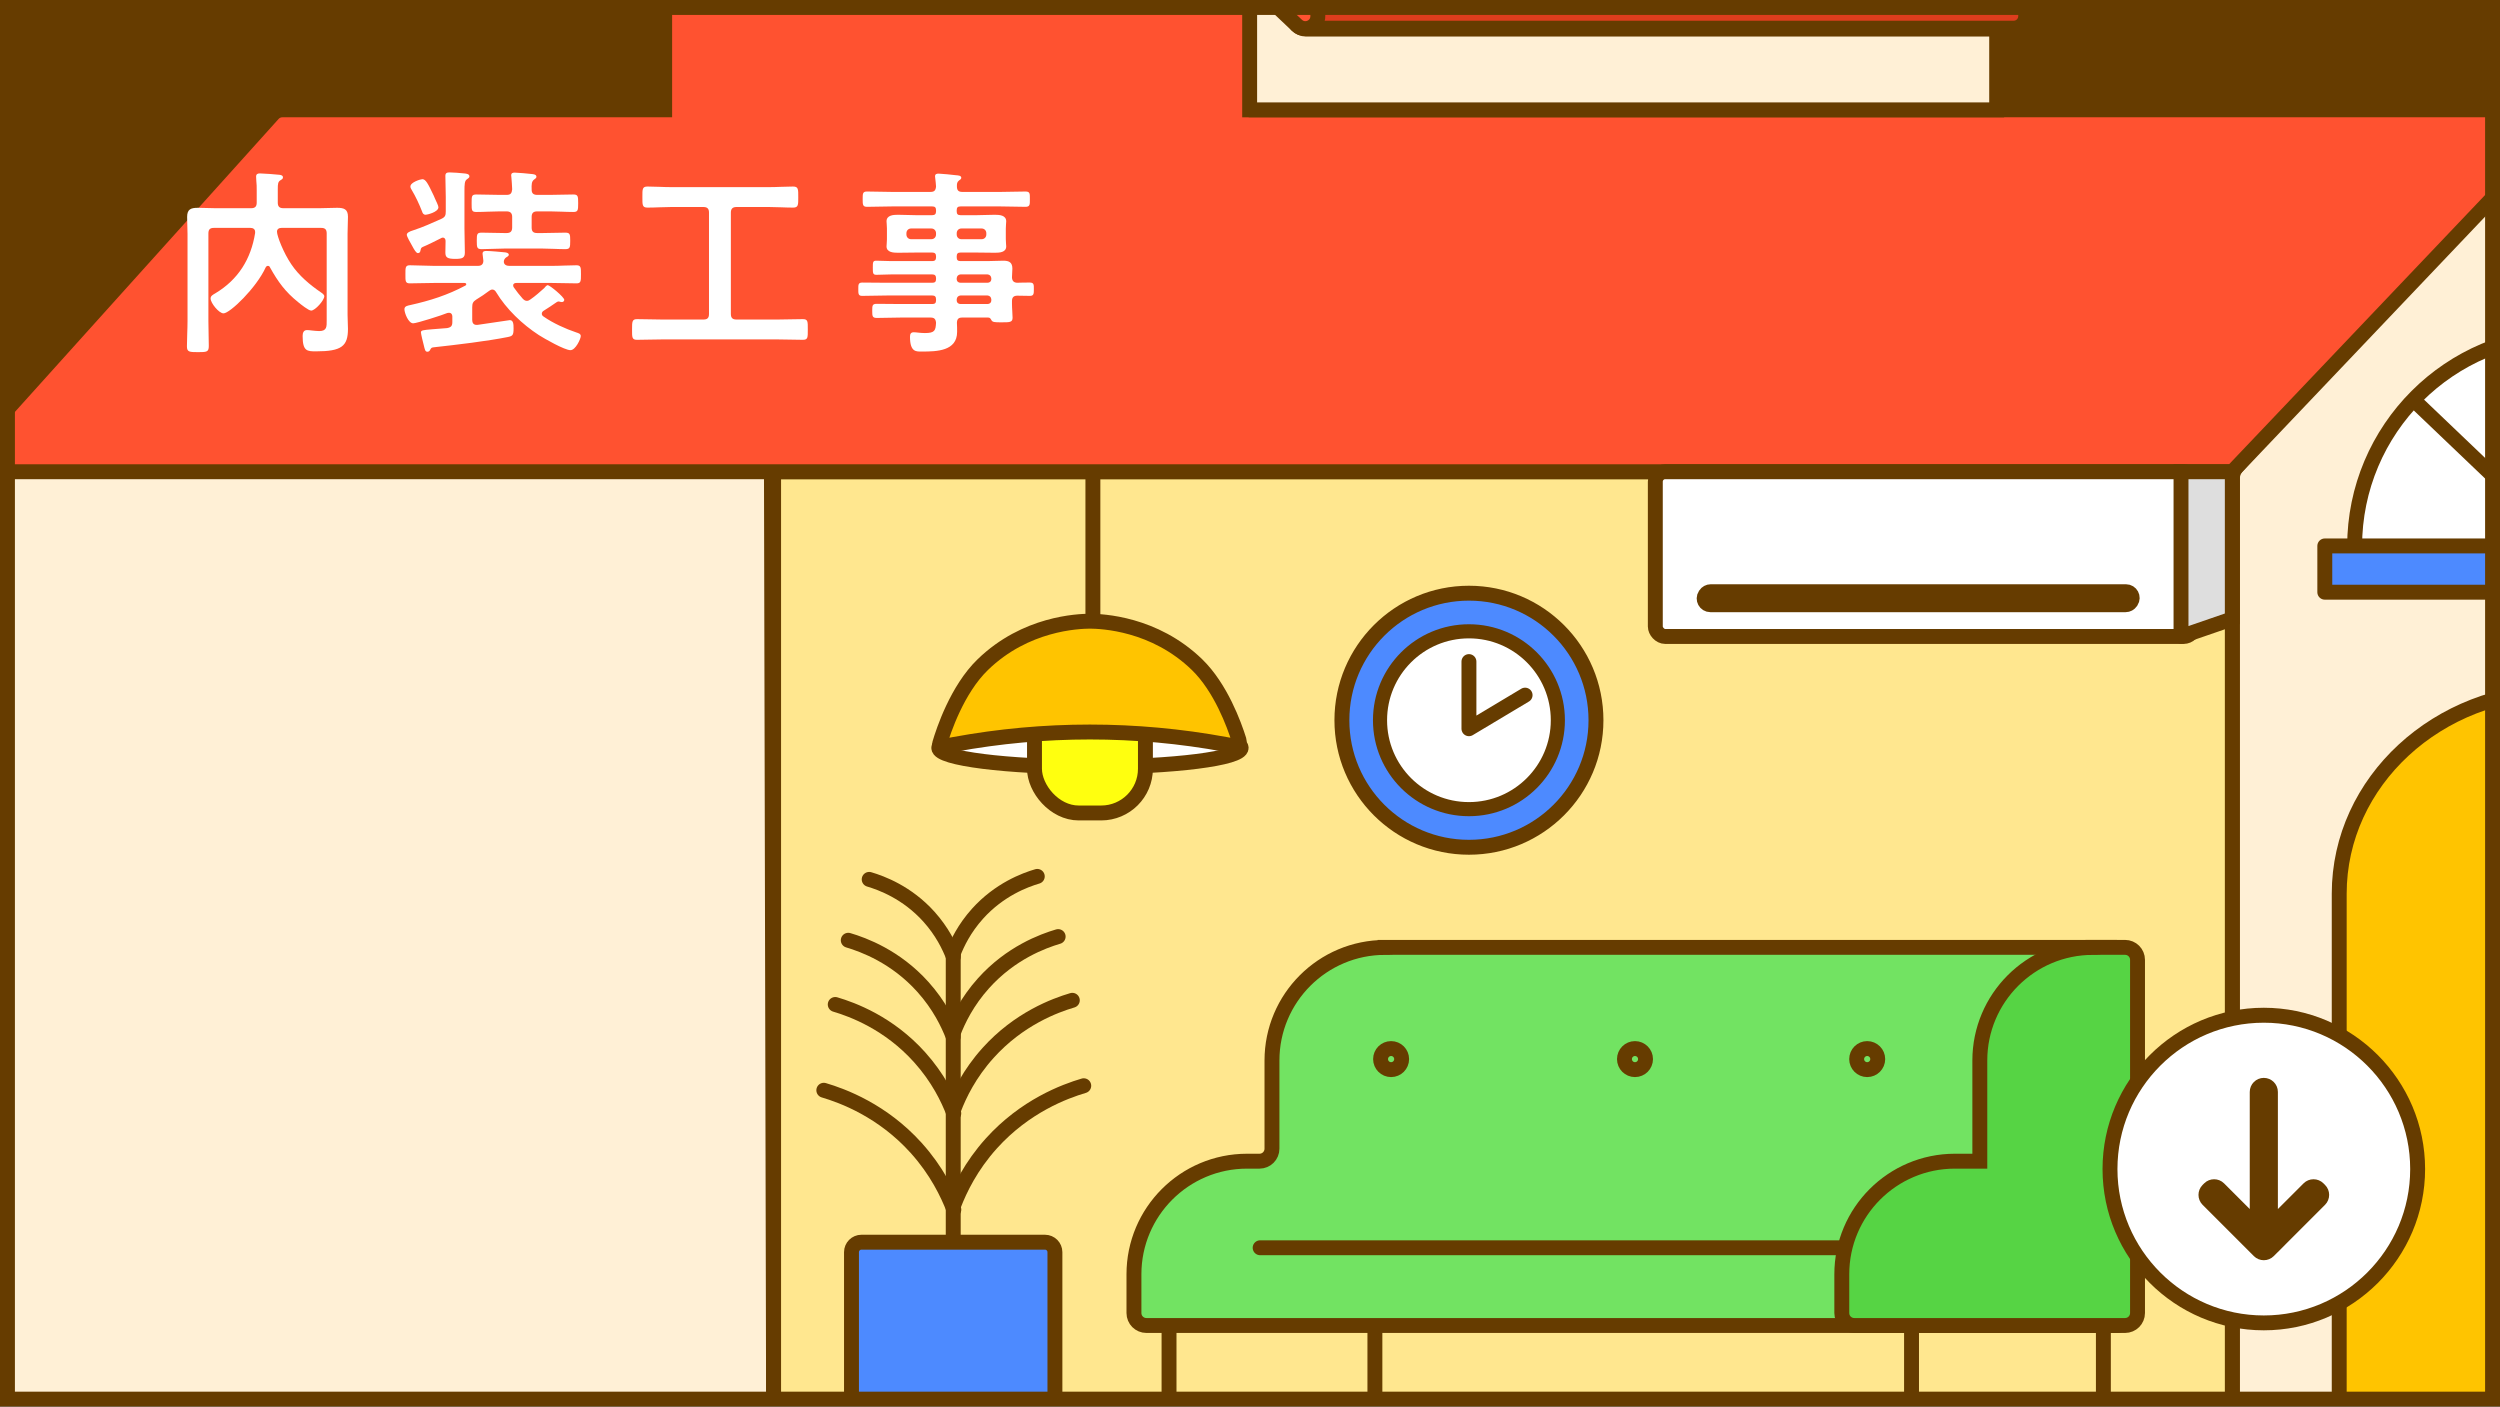 <?xml version="1.0" encoding="UTF-8"?>
<svg id="_レイヤー_2" data-name="レイヤー 2" xmlns="http://www.w3.org/2000/svg" xmlns:xlink="http://www.w3.org/1999/xlink" viewBox="0 0 503 283">
  <rect x="0" y="0" width="503" height="283" fill="#333333" stroke="none"/>
  <defs>
    <style>
      .cls-1 {
        fill: #de3d1d;
        stroke-width: 3.18px;
      }

      .cls-1, .cls-2, .cls-3, .cls-4, .cls-5, .cls-6, .cls-7, .cls-8, .cls-9, .cls-10, .cls-11, .cls-12, .cls-13, .cls-14, .cls-15, .cls-16, .cls-17, .cls-18 {
        stroke: #663c00;
      }

      .cls-1, .cls-2, .cls-3, .cls-5, .cls-6, .cls-7, .cls-8, .cls-9, .cls-10, .cls-11, .cls-12, .cls-13, .cls-14, .cls-15 {
        stroke-miterlimit: 10;
      }

      .cls-2, .cls-4, .cls-5, .cls-6, .cls-7, .cls-8, .cls-9, .cls-10, .cls-11, .cls-12, .cls-13, .cls-14, .cls-15, .cls-16, .cls-17, .cls-18 {
        stroke-width: 3px;
      }

      .cls-2, .cls-19, .cls-18 {
        fill: none;
      }

      .cls-20, .cls-10, .cls-16 {
        fill: #ff5230;
      }

      .cls-21, .cls-3, .cls-14, .cls-17 {
        fill: #fff;
      }

      .cls-22, .cls-9 {
        fill: #663c00;
      }

      .cls-3 {
        stroke-width: 2.84px;
      }

      .cls-4, .cls-7 {
        fill: #4d8aff;
      }

      .cls-4, .cls-16, .cls-17, .cls-18 {
        stroke-linecap: round;
        stroke-linejoin: round;
      }

      .cls-5 {
        fill: #dedede;
      }

      .cls-6 {
        fill: #56d444;
      }

      .cls-8 {
        fill: #72e362;
      }

      .cls-11 {
        fill: #ffe78f;
      }

      .cls-12 {
        fill: #ffc400;
      }

      .cls-13 {
        fill: #ffff0f;
      }

      .cls-15 {
        fill: #fff0d6;
      }

      .cls-19 {
        clip-path: url(#clippath);
      }
    </style>
    <clipPath id="clippath">
      <rect class="cls-2" x="1.5" y="1.5" width="500" height="280"/>
    </clipPath>
  </defs>
  <g id="design">
    <g>
      <g>
        <g>
          <g class="cls-19">
            <rect class="cls-22" x="1.5" y="1.5" width="500" height="280"/>
            <g>
              <polygon class="cls-15" points="155.65 286.33 -6.29 286.33 -6.73 93.98 155.21 93.98 155.65 286.33"/>
              <path class="cls-15" d="m578.39,286.33h-125.49c-2.07,0-3.75-1.68-3.75-3.75V96.35c0-.93.34-1.82.96-2.51l61.62-68.43c1.47-1.64,4.03-1.66,5.53-.05l63.88,68.46c.65.69,1.01,1.61,1.01,2.56v186.19c0,2.07-1.68,3.75-3.75,3.75Z"/>
              <rect class="cls-11" x="155.65" y="94.91" width="293.49" height="191.42"/>
              <path class="cls-16" d="m514.31,22.1H56.8c-.71,0-1.39.3-1.86.83L-6.08,90.72c-1.45,1.61-.31,4.19,1.86,4.19h453.35l66.47-69.9c1.01-1.12.21-2.9-1.29-2.9Z"/>
              <path class="cls-14" d="m473.75,109.94c0-23.6,19.13-42.73,42.73-42.73s42.73,19.13,42.73,42.73"/>
              <rect class="cls-4" x="467.75" y="109.84" width="95.05" height="9.31"/>
              <line class="cls-14" x1="485.57" y1="80.43" x2="516.48" y2="109.94"/>
              <path class="cls-12" d="m514.93,138.94c-24.45,0-44.28,18.3-44.28,40.88v106.52h88.56v-106.52c0-22.57-19.82-40.88-44.28-40.88Z"/>
              <g>
                <rect class="cls-14" x="333.05" y="94.91" width="108.28" height="33.15" rx="2" ry="2"/>
                <path class="cls-9" d="m427.67,121.67h-83.54c-1,0-1.6-1.11-1.05-1.94l.07-.11c.23-.35.63-.57,1.05-.57h83.54c1,0,1.6,1.11,1.05,1.94l-.07.11c-.23.35-.63.57-1.05.57Z"/>
                <path class="cls-5" d="m449.14,94.91h-10.32v33.07s.04.07.08.06l10.24-3.53v-29.59Z"/>
              </g>
              <g>
                <circle class="cls-7" cx="295.55" cy="144.91" r="25.56"/>
                <circle class="cls-3" cx="295.55" cy="144.91" r="17.89"/>
                <polyline class="cls-17" points="295.55 133.11 295.55 146.62 306.85 139.86"/>
              </g>
              <g>
                <line class="cls-14" x1="219.89" y1="94.91" x2="219.89" y2="130.13"/>
                <ellipse class="cls-14" cx="219.3" cy="150.47" rx="30.42" ry="3.85"/>
                <rect class="cls-13" x="208.14" y="136.39" width="22.32" height="27.18" rx="8.9" ry="8.9"/>
                <path class="cls-12" d="m240.85,133.73c-8.6-8.34-19.15-8.72-21.56-8.75-2.41.03-12.96.4-21.56,8.75-5.17,5.01-7.91,13.32-8.66,15.86-.1.35.2.69.57.62l2.38-.44c18.02-3.32,36.5-3.32,54.52,0l1.71.31c.68.13,1.25-.51,1.04-1.17-.97-3.11-3.68-10.56-8.45-15.19Z"/>
              </g>
              <g>
                <path class="cls-7" d="m173.32,249.93h36.93c1.1,0,2,.9,2,2v34.4h-40.93v-34.4c0-1.1.9-2,2-2Z"/>
                <line class="cls-14" x1="191.79" y1="191.87" x2="191.79" y2="249.93"/>
                <g>
                  <path class="cls-18" d="m174.88,176.93c2.47.73,7.63,2.63,12.03,7.52,2.64,2.94,4.09,5.93,4.89,8.02"/>
                  <path class="cls-18" d="m208.7,176.33c-2.47.73-7.63,2.63-12.03,7.52-2.64,2.94-4.09,5.93-4.89,8.02"/>
                  <path class="cls-18" d="m170.67,189.18c3.08.91,9.53,3.28,15.01,9.38,3.3,3.67,5.11,7.41,6.1,10.01"/>
                  <path class="cls-18" d="m212.9,188.44c-3.08.91-9.53,3.28-15.01,9.38-3.3,3.67-5.11,7.41-6.1,10.01"/>
                  <path class="cls-18" d="m168.05,202.1c3.48,1.03,10.76,3.71,16.96,10.6,3.73,4.14,5.77,8.36,6.89,11.31"/>
                  <path class="cls-18" d="m215.75,201.26c-3.48,1.03-10.76,3.71-16.96,10.6-3.73,4.14-5.77,8.36-6.89,11.31"/>
                  <path class="cls-18" d="m165.75,219.36c3.82,1.13,11.8,4.07,18.6,11.62,4.09,4.54,6.32,9.17,7.56,12.4"/>
                  <path class="cls-18" d="m218.05,218.45c-3.82,1.13-11.8,4.07-18.6,11.62-4.09,4.54-6.32,9.17-7.56,12.4"/>
                </g>
              </g>
              <path class="cls-20" d="m248.73,58.5h-110.99c-1.39,0-2.51-1.12-2.51-2.51V-4.52l58.01-54.49L251.24-4.52v60.52c0,1.39-1.12,2.51-2.51,2.51Z"/>
              <rect class="cls-15" x="251.43" y="-3.97" width="150.3" height="26.07"/>
              <g>
                <path class="cls-1" d="m260.28-16.78l144.87,2.01c1.39,0,2.51,1.12,2.51,2.51V3.25c0,1.39-1.12,2.51-2.51,2.51h-142.36c-1.39,0-2.51-1.12-2.51-2.51v-20.03Z"/>
                <path class="cls-10" d="m265.15,3.2l-.28-15.47-69.22-65.05c-.96-.9-2.46-.9-3.43,0L127.31-16.54c-.49.46-.78,1.11-.79,1.78l-.27,14.41c-.04,2.22,2.62,3.4,4.23,1.87l62.5-59.04c.53-.5,1.35-.5,1.88,0L260.92,5.07c1.62,1.53,4.27.35,4.23-1.87Z"/>
              </g>
              <circle class="cls-20" cx="193.32" cy="11.3" r="32.62"/>
              <g>
                <path class="cls-8" d="m278.68,190.62c-12.57,0-22.76,10.19-22.76,22.76v17.74c0,1.39-1.12,2.51-2.51,2.51h-2.5c-12.57,0-22.76,10.19-22.76,22.76v7.79c0,1.39,1.12,2.51,2.51,2.51h195.15c1.39,0,2.51-1.12,2.51-2.51v-71.06c0-1.39-1.12-2.51-2.51-2.51h-147.13Z"/>
                <line class="cls-14" x1="423.2" y1="266.69" x2="423.2" y2="286.33"/>
                <line class="cls-14" x1="384.6" y1="266.69" x2="384.6" y2="286.33"/>
                <line class="cls-14" x1="276.63" y1="266.69" x2="276.63" y2="286.33"/>
                <line class="cls-14" x1="235.21" y1="266.69" x2="235.21" y2="286.33"/>
                <line class="cls-17" x1="253.54" y1="251.05" x2="375.42" y2="251.05"/>
                <path class="cls-6" d="m421.1,190.62c-12.57,0-22.76,10.19-22.76,22.76v20.25h-5.01c-12.57,0-22.76,10.19-22.76,22.76v7.79c0,1.39,1.12,2.51,2.51,2.51h54.48c1.39,0,2.51-1.12,2.51-2.51v-71.06c0-1.39-1.12-2.51-2.51-2.51h-6.46Z"/>
                <circle class="cls-2" cx="279.89" cy="213.09" r="2.12"/>
                <circle class="cls-2" cx="328.96" cy="213.09" r="2.12"/>
                <circle class="cls-2" cx="375.68" cy="213.09" r="2.12"/>
              </g>
            </g>
          </g>
          <rect class="cls-2" x="1.5" y="1.5" width="500" height="280"/>
        </g>
        <g>
          <path class="cls-21" d="m53.89,53.49c-.2,0-.36.16-.44.32-1.88,4.12-7.2,9.24-8.48,9.24-.92,0-2.6-2.08-2.6-3,0-.52.48-.76.96-1.04,4.6-2.76,7.16-6.88,8-12.12v-.24c0-.6-.48-.8-.96-.8h-7.32c-.8,0-1.12.32-1.12,1.12v17.64c0,1.68.08,3.36.08,5,0,1.2-.4,1.24-2.16,1.24s-2.24-.04-2.24-1.16c0-1.68.12-3.36.12-5.08v-17.56c0-1.12-.08-2.28-.08-3.4,0-1.56.76-1.84,2.16-1.84,1.16,0,2.36.08,3.52.08h7.2c.8,0,1.12-.36,1.12-1.12v-2.4c0-.8,0-1.28-.08-2,0-.16-.04-.56-.04-.84,0-.52.32-.64.76-.64.64,0,3.32.2,3.96.28.28.04.68.12.68.52,0,.32-.28.44-.48.56-.52.32-.56.72-.56,1.84v2.68c0,.76.32,1.12,1.12,1.12h7.28c1.16,0,2.36-.08,3.52-.08,1.36,0,2.2.24,2.2,1.8,0,1.12-.08,2.28-.08,3.4v16.32c0,.96.08,1.92.08,2.84,0,3.48-1.28,4.52-6.4,4.52-1.8,0-2.72,0-2.72-3.08,0-.6.16-1.2.88-1.2.28,0,.64.04.92.08.52.04.96.12,1.52.12,1.6,0,1.52-.92,1.52-2.2v-17.44c0-.8-.32-1.12-1.12-1.12h-7.96c-.48,0-.92.2-.92.76,0,.88,1.32,4.28,2.88,6.56,1.56,2.32,3.72,4.12,6,5.68.24.16.64.44.64.76,0,.8-1.84,2.88-2.64,2.88-.52,0-2.12-1.28-2.6-1.68-2.6-2.08-4.08-4.12-5.68-7-.08-.2-.2-.32-.44-.32Z"/>
          <path class="cls-21" d="m95.01,61.81v2.56c0,.56.24,1,.88,1h.16c.8-.12,6.44-.96,6.52-.96.72,0,.76.8.76,1.68,0,1.36-.2,1.52-1.16,1.72-4.2.84-10.32,1.56-14.68,2.04-.72.08-.68.08-.96.56-.08.2-.28.36-.52.36-.48,0-.52-.4-.76-1.36-.12-.4-.56-2.28-.56-2.52,0-.44.36-.48,2.24-.64.76-.04,1.76-.12,3.04-.24.8-.16,1.04-.44,1.04-1.24v-1.08c0-.16-.04-.76-.68-.76-.12,0-.2.04-.32.04-.92.4-6.16,2.08-6.88,2.08-.96,0-1.76-2.08-1.76-2.84,0-.64.68-.72,1.2-.84,3.96-.88,7.48-2,11.08-3.92.08-.04.16-.12.16-.28s-.2-.24-.36-.24h-6.16c-1.6,0-3.24.08-4.84.08-.92,0-.88-.48-.88-1.8s-.04-1.84.88-1.84c1.64,0,3.24.12,4.84.12h8.88c.68,0,1.08-.32,1.08-1.04-.04-.32-.16-1.32-.16-1.4,0-.52.4-.56.8-.56.76,0,2.88.2,3.72.28.28.04.76.12.76.48,0,.28-.28.36-.56.56-.28.2-.44.52-.44.84,0,.64.6.84,1.08.84h8.68c1.6,0,3.2-.12,4.84-.12.92,0,.92.44.92,1.8s0,1.84-.88,1.84c-1.64,0-3.24-.08-4.88-.08h-7.24c-.32,0-.64.12-.64.48,0,.16.04.28.12.4.52.76,1.2,1.6,1.8,2.28.24.24.48.44.84.44.32,0,.52-.16.76-.32.88-.6,1.92-1.52,2.72-2.24.12-.16.48-.6.72-.6.4,0,3.32,2.4,3.32,2.96,0,.28-.24.44-.48.44-.08,0-.2-.04-.32-.04-.08-.04-.28-.08-.36-.08-.12,0-.28.08-.4.16-.84.6-1.72,1.16-2.6,1.72-.2.12-.36.32-.36.6,0,.24.16.44.36.56,1.88,1.32,4.44,2.48,6.6,3.2.36.12.88.24.88.72,0,.56-1.04,2.84-2.08,2.84-1.16,0-5.24-2.32-6.36-3.04-3.32-2.16-6.52-5.2-8.6-8.64-.16-.28-.4-.52-.76-.52-.24,0-.4.12-.6.24-.88.68-1.64,1.16-2.6,1.76-.68.44-.84.76-.84,1.56Zm-5.32-22.12c0-.88-.08-3.64-.08-4.32,0-.6.36-.68.88-.68.56,0,2.28.12,2.88.2.48.04,1.08.12,1.08.6,0,.28-.28.4-.52.6-.44.28-.48,1-.48,2.32v7.56c0,1.6.08,3.2.08,4.84,0,1.08-.48,1.28-1.96,1.28-1.6,0-1.96-.32-1.96-1.28,0-.76.04-1.52.04-2.32,0-.36-.16-.68-.56-.68-.12,0-.24.04-.36.12-1.04.52-2.6,1.32-3.68,1.76-.36.16-.36.36-.44.68-.04.28-.16.56-.52.56s-.72-.64-1.24-1.6c-.2-.36-1-1.72-1-2.08s.36-.64,1.44-.96c1.64-.52,3.88-1.52,5.48-2.24.8-.36.92-.72.92-1.52v-2.84Zm-4.04,3.52c-.48,0-.64-.36-.72-.64-.6-1.52-1.28-3-2.12-4.4-.12-.2-.24-.4-.24-.64,0-.88,2.08-1.48,2.4-1.48.68,0,1.12.84,2.28,3.28.04.12.16.32.24.56.28.64.72,1.48.72,1.8,0,1-2.32,1.52-2.56,1.52Zm17.4.44c0-.76-.36-1.12-1.12-1.12h-1.4c-1.56,0-3.08.12-4.64.12-1,0-1-.28-1-1.76s0-1.76,1-1.76c1.56,0,3.08.08,4.64.08h1.4c.8,0,1.04-.32,1.12-1.12-.04-.8-.08-1.64-.16-2.44,0-.12-.04-.24-.04-.36,0-.48.32-.56.72-.56.56,0,2.76.2,3.4.28.36.04.96.08.96.56,0,.24-.2.36-.52.6-.44.36-.48.92-.44,2,0,.76.4,1.04,1.12,1.04h2.6c1.52,0,3.08-.08,4.64-.08.96,0,1,.32,1,1.76s-.04,1.76-1,1.76c-1.56,0-3.08-.12-4.64-.12h-2.6c-.8,0-1.12.36-1.12,1.12v2.12c0,.8.32,1.12,1.12,1.12h1.08c1.52,0,3.04-.08,4.56-.08.96,0,1,.32,1,1.64s-.04,1.68-1,1.68c-1.52,0-3.04-.12-4.56-.12h-7.72c-1.52,0-3.04.12-4.52.12-.96,0-1-.32-1-1.68s.04-1.64,1-1.64c1.48,0,3,.08,4.52.08h.48c.76,0,1.12-.32,1.12-1.12v-2.12Z"/>
          <path class="cls-21" d="m147.05,63.17c0,.8.36,1.12,1.12,1.12h8.32c1.68,0,3.36-.08,5.04-.08,1.04,0,1,.48,1,2.08s.04,2.08-1,2.08c-1.68,0-3.36-.08-5.04-.08h-23.28c-1.68,0-3.36.08-5.04.08-1.04,0-1-.52-1-2.08s0-2.08,1-2.08c1.68,0,3.36.08,5.04.08h8.32c.8,0,1.12-.32,1.12-1.12v-20.4c0-.76-.32-1.12-1.12-1.12h-6.48c-1.6,0-3.16.12-4.76.12-1.08,0-1.04-.52-1.04-2.12s-.04-2.12,1.04-2.12c1.6,0,3.16.12,4.76.12h19.72c1.6,0,3.2-.12,4.8-.12,1.08,0,1.04.56,1.04,2.12s.04,2.12-1.04,2.12c-1.6,0-3.2-.12-4.8-.12h-6.6c-.76,0-1.12.36-1.12,1.12v20.4Z"/>
          <path class="cls-21" d="m204.65,56.89c.88-.04,1.72-.04,2.56-.04s.8.48.8,1.32c0,.92,0,1.36-.8,1.36-.84,0-1.68-.04-2.52-.04-.76,0-1.08.36-1.08,1.08v.52c0,1.04.12,2.08.12,2.84,0,.96-.64.92-2.32.92-1.2,0-1.76,0-1.96-.48-.16-.28-.28-.48-.64-.48h-5.2c-.76,0-1.04.28-1.08,1.04.04.4.04,1.44.04,1.84,0,3.88-4.12,3.96-7.04,3.96-1.12,0-2.44.2-2.44-2.96,0-.56.16-.92.76-.92.52,0,1.28.16,2.24.16,2,0,2.16-.52,2.24-2.08-.08-.76-.36-1.04-1.12-1.04h-5.88c-1.6,0-3.24.08-4.88.08-.92,0-.96-.32-.96-1.44s.04-1.4.96-1.4c1.64,0,3.28.04,4.88.04h6.24c.52,0,.76-.2.76-.72v-.24c0-.52-.24-.76-.76-.76h-9c-1.68,0-3.4.08-5.12.08-.8,0-.76-.52-.76-1.36s-.04-1.32.8-1.32c1.68,0,3.4.04,5.08.04h9c.52,0,.76-.2.76-.72v-.2c0-.52-.24-.76-.76-.76h-8.24c-1,0-2,.08-3,.08-.72,0-.72-.36-.72-1.44s0-1.4.68-1.4c1,0,2.04.08,3.04.08h8.24c.52,0,.76-.24.76-.76v-.2c0-.52-.24-.76-.76-.76h-3.32c-1.2,0-2.4.04-3.6.04-.92,0-2.28-.08-2.28-1.28,0-.4.08-.76.08-1.44v-2.16c0-.68-.08-1.04-.08-1.44,0-1.24,1.36-1.32,2.28-1.32,1.2,0,2.4.08,3.6.08h3.32c.52,0,.76-.24.76-.76v-.24c0-.56-.24-.76-.76-.76h-8.16c-1.64,0-3.28.08-4.96.08-.88,0-.88-.44-.88-1.56s0-1.52.88-1.52c1.64,0,3.32.08,4.96.08h7.8c.76,0,1.04-.28,1.12-1.08-.04-.56-.08-1.12-.16-1.68,0-.12-.04-.28-.04-.36,0-.48.32-.56.72-.56.52,0,2.84.24,3.48.32.4.04,1.08.04,1.08.52,0,.24-.2.36-.48.56-.4.32-.4.68-.4,1.16,0,.8.32,1.12,1.08,1.12h7.76c1.68,0,3.32-.08,4.96-.08.92,0,.88.44.88,1.52s.04,1.56-.88,1.56c-1.64,0-3.32-.08-4.96-.08h-8.12c-.52,0-.76.2-.76.76v.24c0,.52.2.76.76.76h3.32c1.2,0,2.4-.08,3.6-.08.92,0,2.28.08,2.28,1.32,0,.4-.08.76-.08,1.44v2.16c0,.68.08,1.04.08,1.44,0,1.2-1.32,1.28-2.24,1.28-1.2,0-2.4-.04-3.64-.04h-3.32c-.52,0-.76.2-.76.76v.2c0,.52.2.76.76.76h5.4c1.08,0,2.16-.08,3.24-.08,1.16,0,1.8.36,1.8,1.6,0,.6-.08,1.2-.08,1.76.04.72.36,1.04,1.04,1.08Zm-21.32-10.92c-.56,0-.96.4-.96.96v.24c0,.56.4.96.96.96h4.04c.56,0,.96-.4.96-.96v-.24c0-.56-.4-.96-.96-.96h-4.04Zm9.16,1.2c0,.56.4.96.96.96h4.04c.56,0,.96-.4.96-.96v-.24c0-.56-.4-.96-.96-.96h-4.04c-.56,0-.96.4-.96.96v.24Zm0,8.96c0,.48.32.76.76.76h5.44c.44,0,.76-.28.76-.76v-.16c-.04-.44-.32-.72-.76-.76h-5.44c-.44.04-.72.32-.76.76v.16Zm.76,3.32c-.44.04-.72.32-.76.76v.2c0,.48.32.76.76.76h5.44c.44,0,.76-.28.76-.76v-.2c-.04-.44-.32-.72-.76-.76h-5.44Z"/>
        </g>
      </g>
      <g>
        <g>
          <circle class="cls-21" cx="455.48" cy="235.21" r="30.95"/>
          <path class="cls-22" d="m455.48,267.66c-17.89,0-32.45-14.56-32.45-32.45s14.56-32.45,32.45-32.45,32.45,14.56,32.45,32.45-14.56,32.45-32.45,32.45Zm0-61.89c-16.24,0-29.45,13.21-29.45,29.45s13.21,29.45,29.45,29.45,29.45-13.21,29.45-29.45-13.21-29.45-29.45-29.45Z"/>
        </g>
        <path class="cls-22" d="m453.48,252.73c1.1,1.1,2.9,1.1,4,0l.82-.82h.01s1.49-1.5,1.49-1.5h0l8-8c1.1-1.1,1.1-2.9,0-4l-.32-.32c-1.1-1.1-2.9-1.1-4,0l-5.17,5.17v-23.56c0-1.56-1.27-2.83-2.83-2.83h0c-1.56,0-2.83,1.27-2.83,2.83v23.56l-5.17-5.17c-1.1-1.1-2.9-1.1-4,0l-.32.32c-1.1,1.1-1.1,2.9,0,4l8,8,1.49,1.49h0s.01.01.01.01l.82.82Z"/>
      </g>
    </g>
  </g>
</svg>